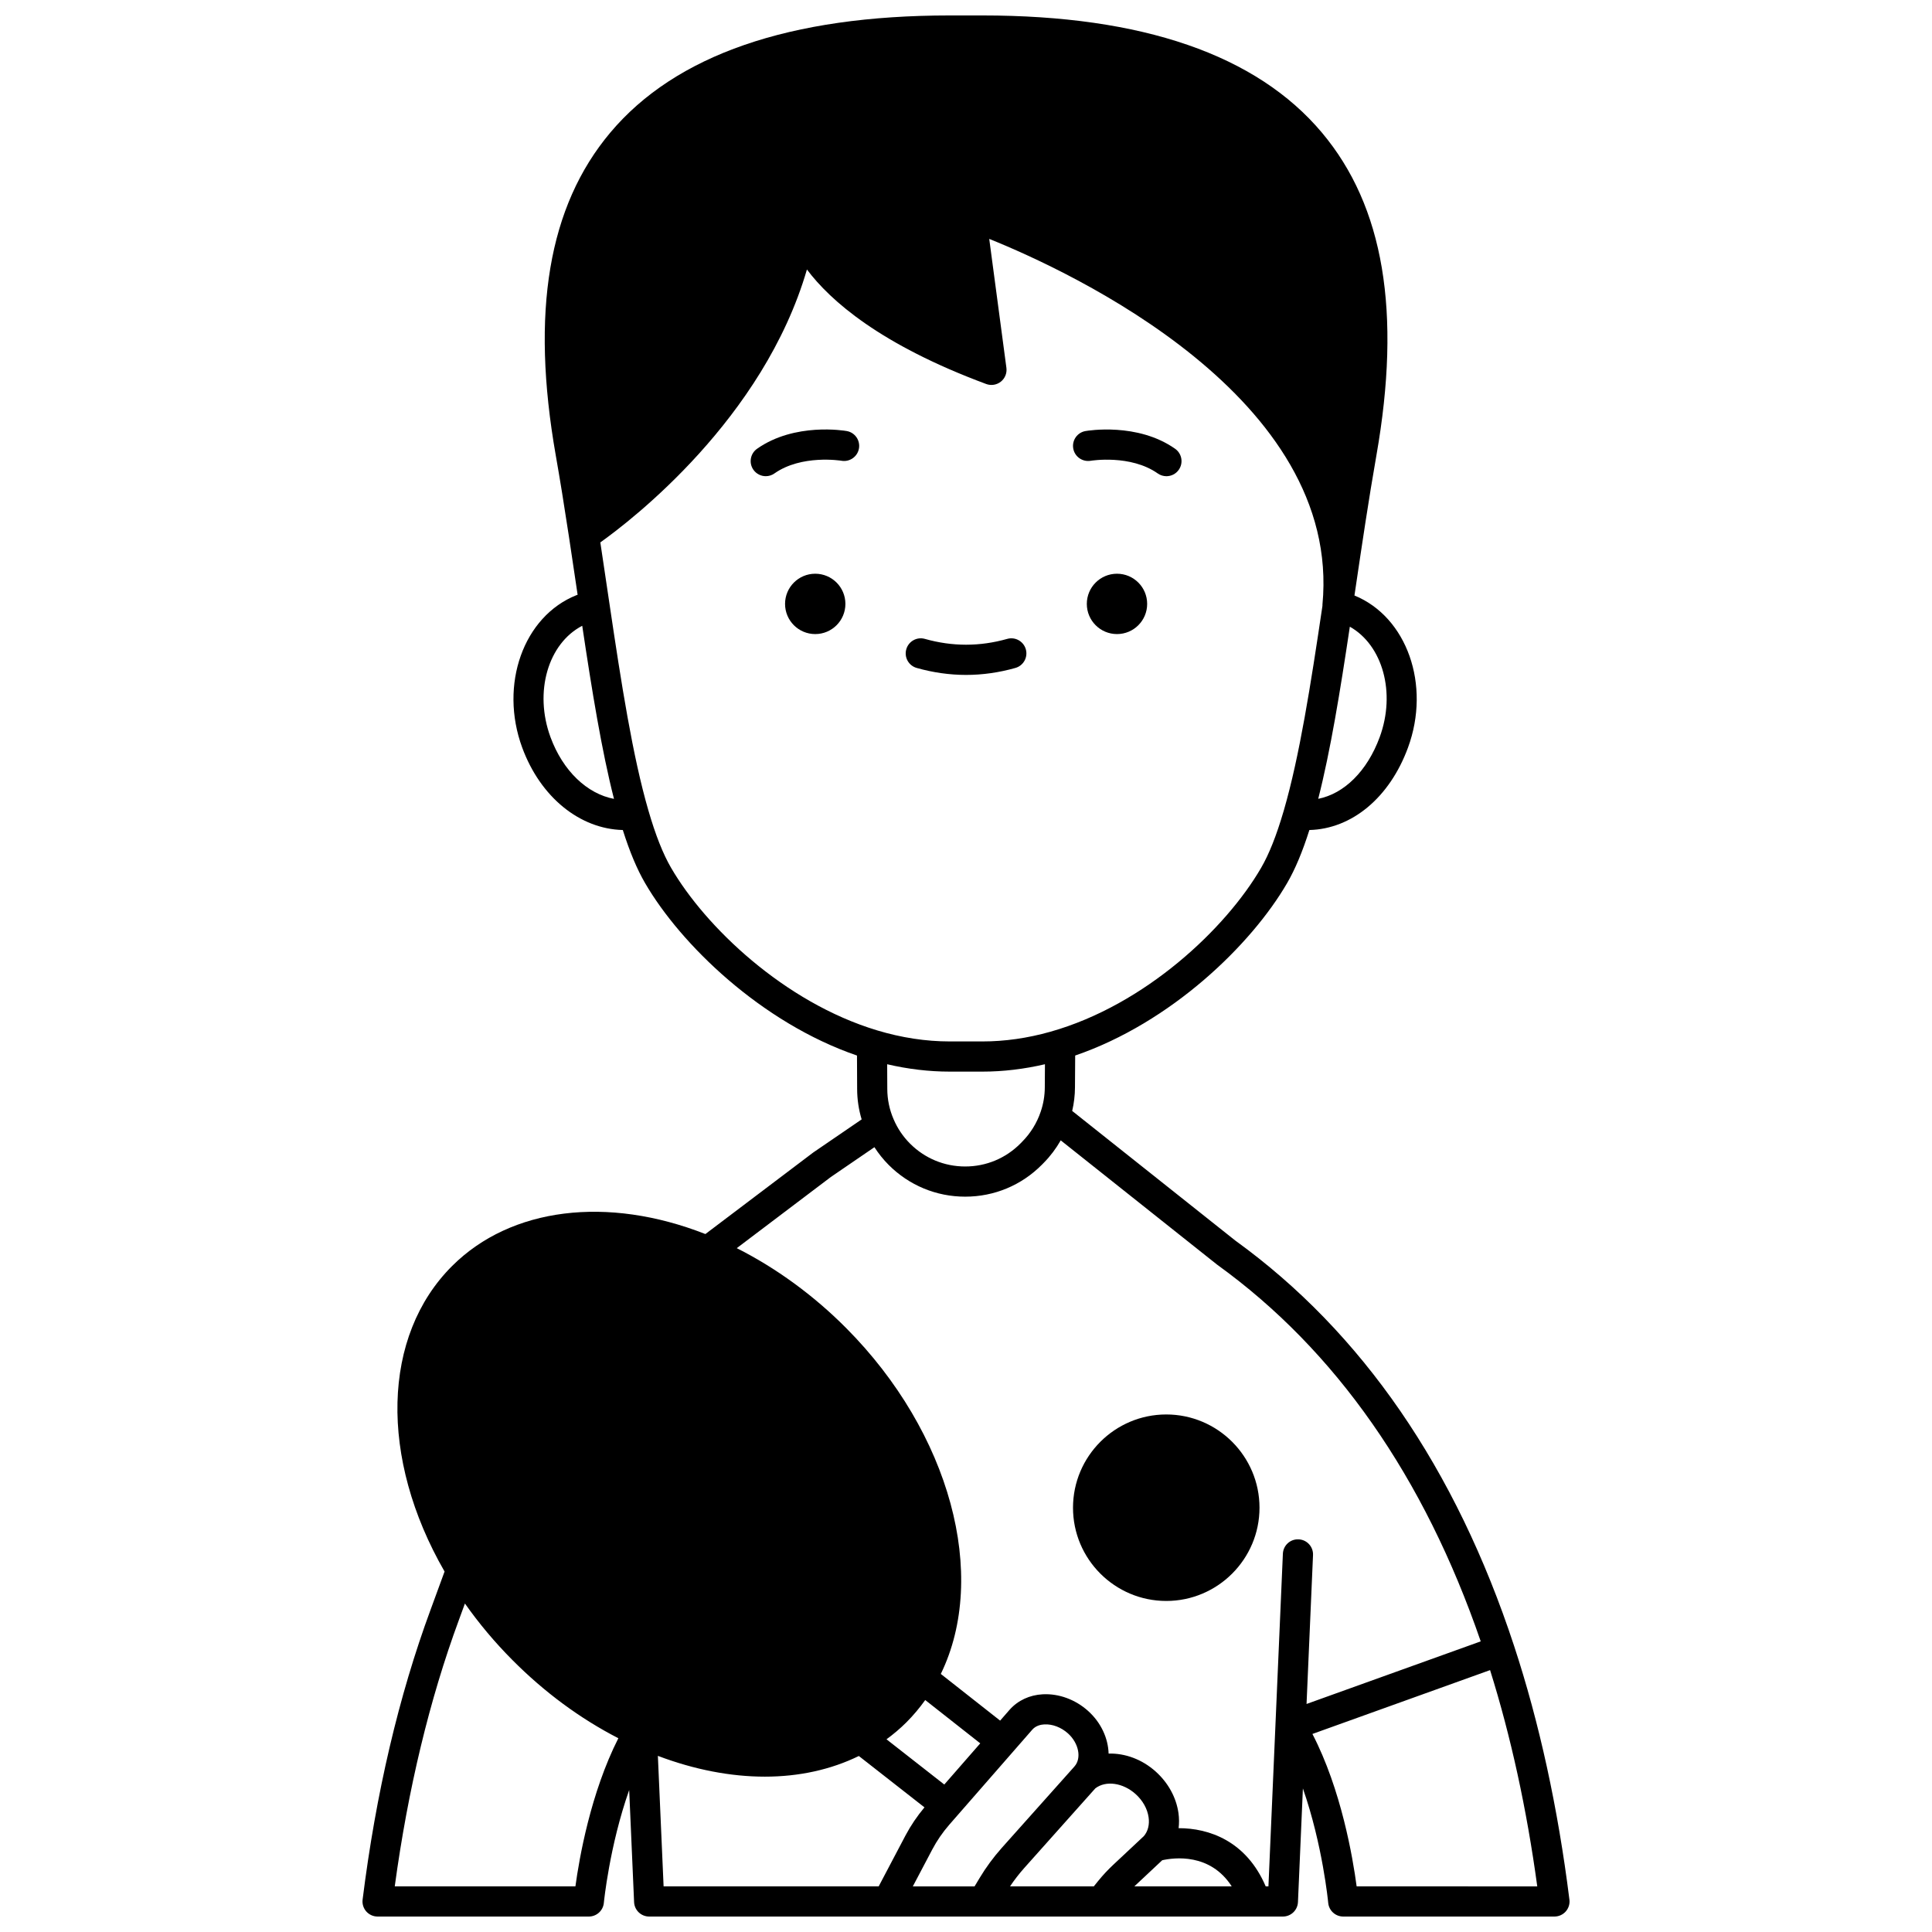 <?xml version="1.0" encoding="UTF-8"?>
<!-- Uploaded to: SVG Repo, www.svgrepo.com, Generator: SVG Repo Mixer Tools -->
<svg width="800px" height="800px" version="1.1" viewBox="144 144 512 512" xmlns="http://www.w3.org/2000/svg">
 <defs>
  <clipPath id="a">
   <path d="m240 148.09h320v503.81h-320z"/>
  </clipPath>
 </defs>
 <path d="m448.01 304.04c0 4.418-3.578 7.996-7.996 7.996-4.414 0-7.996-3.578-7.996-7.996 0-4.418 3.582-7.996 7.996-7.996 4.418 0 7.996 3.578 7.996 7.996"/>
 <path d="m368.04 304.04c0 4.418-3.578 7.996-7.996 7.996s-7.996-3.578-7.996-7.996c0-4.418 3.578-7.996 7.996-7.996s7.996 3.578 7.996 7.996"/>
 <path d="m433.04 266.11c0.105-0.02 10.555-1.727 17.777 3.359 0.699 0.492 1.504 0.73 2.297 0.73 1.258 0 2.496-0.59 3.273-1.699 1.27-1.805 0.836-4.301-0.969-5.57-9.98-7.023-23.199-4.793-23.758-4.695-2.172 0.383-3.617 2.449-3.238 4.621 0.375 2.168 2.441 3.617 4.617 3.254z"/>
 <path d="m368.39 258.23c-0.559-0.102-13.777-2.328-23.758 4.695-1.805 1.27-2.238 3.766-0.969 5.57 0.777 1.105 2.016 1.699 3.273 1.699 0.793 0 1.598-0.234 2.297-0.73 7.211-5.074 17.629-3.383 17.777-3.359 2.164 0.375 4.238-1.074 4.621-3.246 0.383-2.172-1.066-4.246-3.242-4.629z"/>
 <path d="m386.93 321.01c4.344 1.23 8.746 1.852 13.082 1.852 4.34 0 8.742-0.621 13.082-1.852 2.125-0.602 3.359-2.812 2.762-4.934-0.602-2.125-2.816-3.367-4.934-2.762-7.269 2.055-14.547 2.055-21.816 0-2.121-0.605-4.336 0.633-4.934 2.762-0.602 2.121 0.633 4.332 2.758 4.934z"/>
 <g clip-path="url(#a)">
  <path d="m559.91 647.41c-3.031-24.27-7.969-46.891-14.664-67.238-15.449-47.004-40.297-83.133-73.855-107.39l-43.25-34.371c0.473-2.035 0.73-4.125 0.738-6.238l0.055-8.445c25.398-8.707 46.691-29.363 56.172-45.711 2.137-3.68 4.07-8.301 5.891-14.051 11.207-0.281 21.234-8.516 26.137-21.844 6.098-16.59-0.27-34.609-14.191-40.309l0.266-1.785c1.727-11.66 3.512-23.719 5.543-35.285 6.688-38.066 1.973-66.062-14.422-85.582-17.305-20.613-47.574-31.066-89.957-31.066h-8.695c-42.387 0-72.652 10.453-89.961 31.066-16.395 19.52-21.109 47.516-14.422 85.582 1.098 6.231 2.203 13.059 3.484 21.496 0.57 3.766 1.129 7.527 1.684 11.266 0.203 1.379 0.406 2.742 0.613 4.113-0.094 0.035-0.195 0.062-0.289 0.102-14.07 5.602-20.527 23.727-14.398 40.402 4.852 13.18 15.293 21.566 26.664 21.844 1.816 5.75 3.754 10.371 5.891 14.051 9.414 16.215 30.777 37.004 56.168 45.715l0.039 8.859c0.008 2.769 0.414 5.473 1.195 8.062l-12.75 8.719c-0.055 0.035-0.105 0.074-0.152 0.109l-28.508 21.555c-25.988-10.199-51.531-7.047-67.082 8.43-18.645 18.551-19.383 50.914-2.039 81.008l-3.699 10.098c-8.445 22.875-14.504 48.727-18.02 76.84-0.145 1.137 0.211 2.281 0.969 3.144 0.762 0.855 1.852 1.348 3 1.348h55.98c2.062 0 3.789-1.57 3.981-3.625 0.02-0.195 1.484-15.078 6.715-29.902l1.301 29.703c0.094 2.141 1.855 3.824 3.996 3.824h167.94c2.141 0 3.902-1.688 3.996-3.824l1.309-30.125c5.231 14.961 6.691 30.113 6.707 30.316 0.188 2.059 1.914 3.633 3.981 3.633h55.98c1.148 0 2.238-0.492 2.996-1.352s1.113-2.004 0.969-3.141zm-180.77-214.85-0.031-6.523c5.555 1.293 11.105 1.953 16.562 1.953h8.695c5.457 0 11.012-0.664 16.555-1.957l-0.039 6.102c-0.008 2.223-0.371 4.398-1.09 6.488-0.992 2.953-2.676 5.688-4.887 7.922l-0.445 0.457c-3.902 3.953-9.117 6.129-14.68 6.129-5.519 0-10.715-2.156-14.621-6.07-1.859-1.867-3.316-4.027-4.348-6.453-1.102-2.535-1.664-5.242-1.672-8.047zm130.49-93.199c-3.312 9.008-9.426 14.98-16.289 16.336 3.258-12.777 5.789-28.316 8.379-45.617 8.688 4.894 12.246 17.484 7.91 29.281zm-219.74 0.004c-4.418-12.016-0.633-24.836 8.406-29.527 2.609 17.43 5.156 33.07 8.414 45.871-7.106-1.336-13.523-7.391-16.82-16.344zm31.965 34.637c-2.164-3.727-4.141-8.719-6.035-15.262-4.144-14.27-7.125-33.281-10.32-54.848-0.375-2.504-0.75-5.023-1.125-7.555-0.422-2.852-0.852-5.723-1.281-8.59 8.184-5.832 43.211-32.684 54.75-72.328 6.203 8.27 19.426 19.922 47.508 30.348 1.312 0.488 2.789 0.25 3.887-0.625 1.098-0.875 1.652-2.262 1.469-3.652l-4.551-34.18c21.754 8.773 93.551 42.043 88.305 96.945-0.012 0.102 0.004 0.199 0 0.301-3.141 21.188-6.09 39.883-10.191 54.062-0.051 0.152-0.105 0.305-0.137 0.461-1.867 6.371-3.809 11.262-5.938 14.926-9.242 15.941-30.66 36.332-55.855 43.422-6.023 1.703-12.07 2.566-17.965 2.566h-8.695c-6.312 0-12.789-0.988-19.25-2.938-24.633-7.418-45.555-27.52-54.574-43.055zm42.328 81.914 11.547-7.898c1.082 1.676 2.336 3.246 3.769 4.688 5.418 5.43 12.625 8.422 20.285 8.422 7.719 0 14.949-3.019 20.383-8.52l0.445-0.457c1.75-1.77 3.258-3.785 4.492-5.945l41.387 32.895c0.047 0.039 0.098 0.074 0.145 0.109 31.32 22.613 54.777 56.168 69.773 99.77l-46.16 16.59 1.715-39.461c0.098-2.207-1.613-4.074-3.82-4.168-2.227-0.102-4.074 1.613-4.168 3.82l-3.828 88.148h-0.723c-5.168-12.098-15.105-15.438-23.078-15.426 0.152-1.297 0.152-2.641-0.043-4.016-0.586-4.121-2.727-8.02-6.023-10.98-3.625-3.262-8.152-4.894-12.488-4.769-0.117-4.027-1.977-8.195-5.438-11.305-3.383-3.035-7.758-4.637-12.035-4.41-3.453 0.188-6.539 1.617-8.723 4.055l-2.551 2.922-15.719-12.371c12.68-26.039 2.512-63.926-25.074-91.652-8.645-8.695-18.57-15.926-29-21.184zm20.031 144.51c1.832-1.828 3.484-3.812 4.981-5.898l14.582 11.477-9.531 10.914-15.316-11.988c1.871-1.371 3.644-2.867 5.285-4.504zm11.316 27.188 22.059-25.262c0.93-1.039 2.234-1.316 3.168-1.367 2.125-0.121 4.465 0.77 6.254 2.375 2.883 2.594 3.68 6.598 1.719 8.781l-0.148 0.172-19.117 21.414c-2.195 2.469-4.172 5.152-5.867 7.977l-1.328 2.211h-16.363l5.152-9.777c1.227-2.328 2.731-4.523 4.473-6.523zm19.902 11.43 18.199-20.395 0.664-0.734c2.777-2.106 7.301-1.48 10.641 1.523 1.902 1.707 3.129 3.898 3.453 6.16 0.277 1.941-0.164 3.707-1.25 4.984l-8.113 7.602c-1.395 1.301-2.746 2.746-4.019 4.316l-1.137 1.41h-22.203c1.145-1.707 2.402-3.336 3.766-4.867zm36.57-2.062c3.109-0.695 12.699-1.973 18.418 6.926h-25.809zm-155.51 6.926h-47.879c3.504-25.77 9.215-49.488 16.992-70.578l1.605-4.383c3.715 5.277 7.926 10.301 12.598 14.992 8.504 8.551 17.938 15.5 28.062 20.711-7.363 14.516-10.367 31.84-11.379 39.258zm21.852-34.586c9.688 3.664 19.293 5.508 28.352 5.508 9 0 17.453-1.832 24.906-5.473l17.395 13.613c-1.93 2.301-3.621 4.789-5.019 7.426l-7.117 13.512h-57zm185.18 34.586c-1.016-7.621-4.082-25.664-11.719-40.391l47.082-16.922c5.504 17.562 9.711 36.789 12.504 57.316z"/>
 </g>
 <path d="m453.07 568.27c13.625 0 24.711-11.086 24.711-24.711s-11.086-24.711-24.711-24.711-24.711 11.086-24.711 24.711c-0.004 13.625 11.082 24.711 24.711 24.711z"/>
</svg>